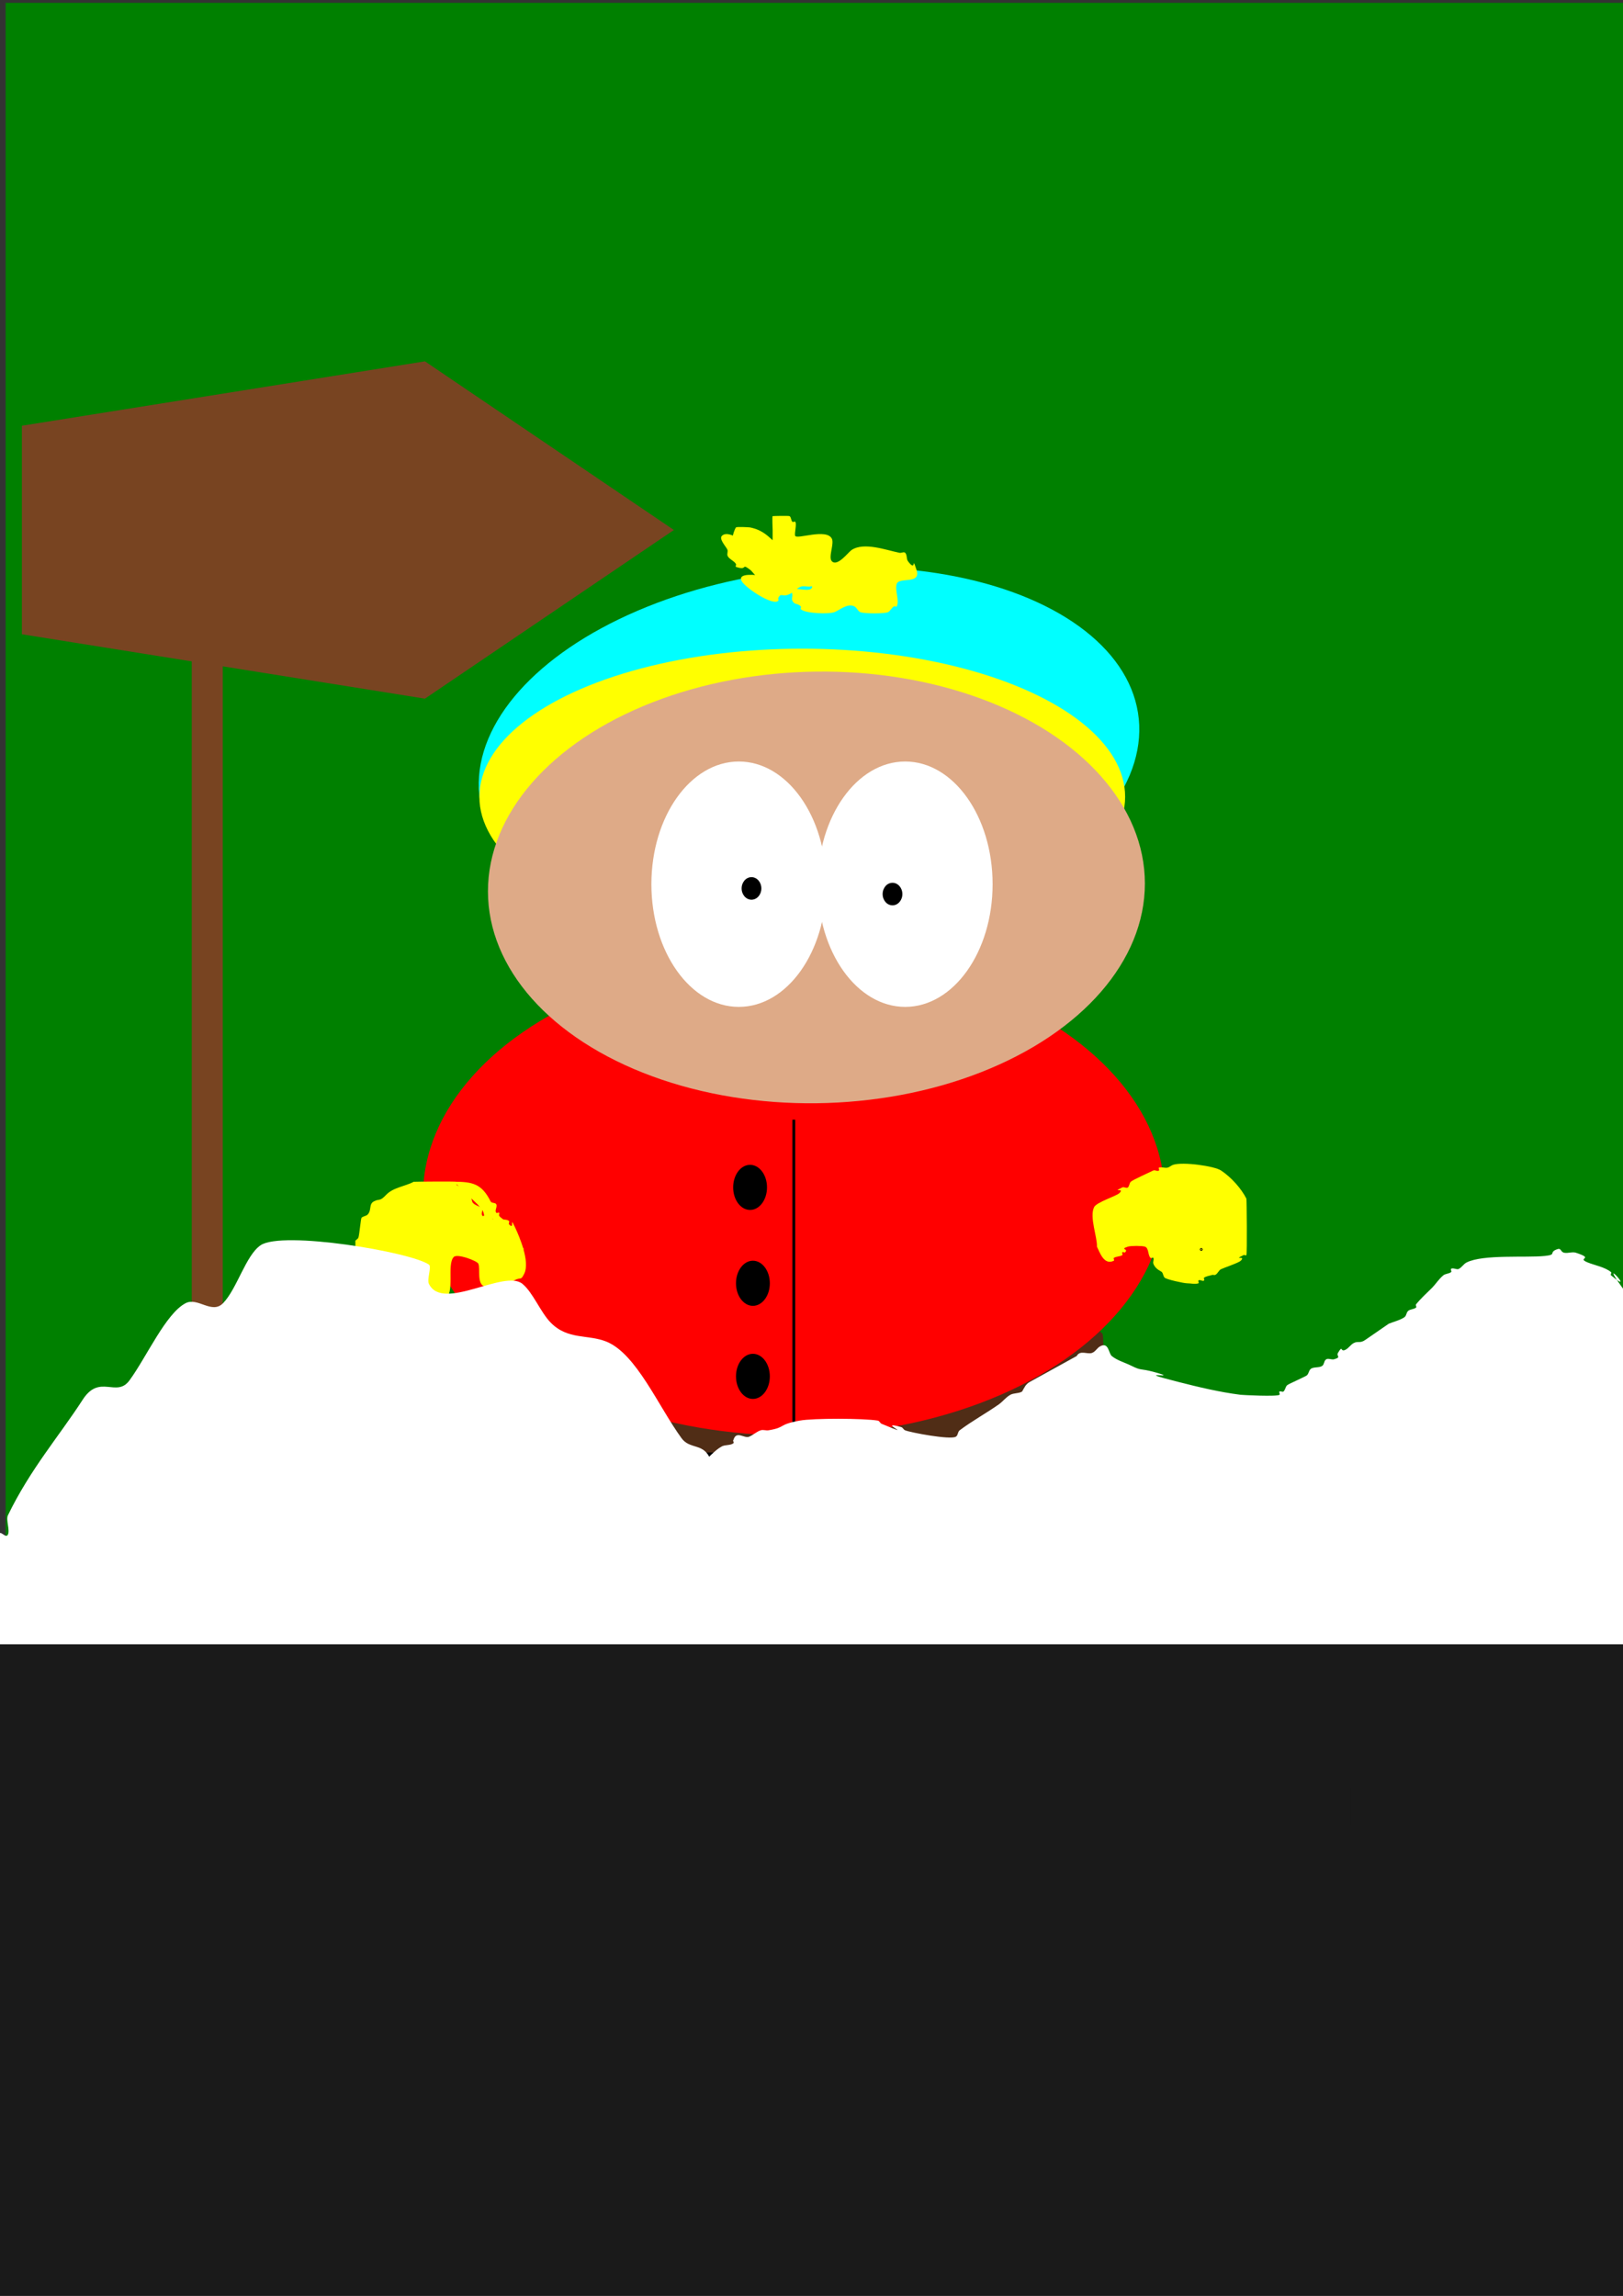 <?xml version="1.0" encoding="UTF-8" standalone="no"?>
<!-- Created with Inkscape (http://www.inkscape.org/) -->

<svg
   width="210mm"
   height="297mm"
   viewBox="0 0 210 297"
   version="1.1"
   id="svg5"
   inkscape:version="1.2.1 (9c6d41e410, 2022-07-14)"
   sodipodi:docname="Cartman.svg"
   xmlns:inkscape="http://www.inkscape.org/namespaces/inkscape"
   xmlns:sodipodi="http://sodipodi.sourceforge.net/DTD/sodipodi-0.dtd"
   xmlns="http://www.w3.org/2000/svg"
   xmlns:svg="http://www.w3.org/2000/svg">
  <rect x="0" y="0" width="210" height="297" fill="#333333" stroke="none"/>
  <sodipodi:namedview
     id="namedview7"
     pagecolor="#ffffff"
     bordercolor="#000000"
     borderopacity="0.25"
     inkscape:showpageshadow="2"
     inkscape:pageopacity="0.0"
     inkscape:pagecheckerboard="0"
     inkscape:deskcolor="#d1d1d1"
     inkscape:document-units="mm"
     showgrid="false"
     inkscape:zoom="0.72515432"
     inkscape:cx="142.03873"
     inkscape:cy="481.96638"
     inkscape:window-width="1920"
     inkscape:window-height="1001"
     inkscape:window-x="-9"
     inkscape:window-y="-9"
     inkscape:window-maximized="1"
     inkscape:current-layer="layer1" />
  <defs
     id="defs2" />
  <g
     inkscape:label="Calque 1"
     inkscape:groupmode="layer"
     id="layer1">
    <rect
       style="fill:#008000;fill-opacity:1;stroke-width:3.71;stroke-dasharray:none"
       id="rect22431"
       width="210.892"
       height="213.446"
       x="0.73"
       y="0.365" />
    <path
       style="fill:#502d16;stroke-width:0.265;stroke-dasharray:none"
       d="m 60.932,170.757 c 0.497,1.506 -0.628,6.406 0,7.662 0.154,0.308 0.576,0.422 0.73,0.73 0.137,0.274 -0.169,0.841 0,1.095 0.286,0.429 0.864,0.633 1.095,1.095 0.231,0.462 0.061,2.25 0.365,2.554 0.192,0.192 0.579,0.139 0.73,0.365 0.535,0.802 -0.305,4.226 0.73,4.743 1.014,0.507 4.605,-2.947 6.568,-2.554 0.865,0.173 2.503,0.704 3.284,1.095 0.154,0.077 0.202,0.31 0.365,0.365 1.18,0.393 2.838,-0.027 4.014,0.365 0.115,0.038 -0.115,0.326 0,0.365 0.346,0.115 0.748,-0.115 1.095,0 0.416,0.139 0.687,0.567 1.095,0.73 0.951,0.381 1.879,0.105 2.919,0.365 0.167,0.042 0.198,0.323 0.365,0.365 1.674,0.419 7.095,0 9.122,0 0.278,0 1.616,0.209 1.824,0 0.086,-0.086 -0.086,-0.279 0,-0.365 0.383,-0.383 2.716,0 3.284,0 4.5,0 9,0 13.5,0 1.537,0 3.621,-0.372 5.108,0 0.167,0.042 0.198,0.323 0.365,0.365 1.03,0.257 1.549,0.03 2.554,0.365 0.331,0.11 7.533,0.247 8.027,0 0.308,-0.154 0.422,-0.576 0.73,-0.73 0.415,-0.207 0.938,0.078 1.824,-0.365 0.689,-0.345 8.744,0.007 9.486,-0.365 3.409,-1.705 0.952,-5.775 1.824,-8.392 0.086,-0.258 0.644,-0.107 0.73,-0.365 0.135,-0.404 0.19,-7.282 0,-7.662 -0.077,-0.154 -0.243,-0.243 -0.365,-0.365"
       id="path15184" />
    <path
       style="fill:#502d16;stroke-width:0.265;stroke-dasharray:none"
       d="m 63.851,171.851 c 2.368,-0.486 5.155,-1.231 7.662,-0.73 0.836,0.167 0.965,0.849 1.824,1.095 0.397,0.114 2.043,-0.085 2.554,0 0.379,0.063 0.721,0.272 1.095,0.365 1.553,0.388 2.55,-0.245 4.378,0.365 0.258,0.086 0.139,0.579 0.365,0.73 0.297,0.198 1.434,0 1.824,0 1.57,0 11.141,0.45 12.041,0 0.154,-0.077 0.211,-0.288 0.365,-0.365 0.876,-0.438 7.329,0 8.392,0 7.784,0 15.568,0 23.351,0 1.834,0 4.271,0.419 5.838,-0.365 0.35,-0.175 1.109,0.117 1.459,0 0.326,-0.109 0.422,-0.576 0.73,-0.73 0.303,-0.151 3.794,-0.56 4.378,-0.365 0.875,0.292 2.095,0.906 2.554,1.824 0.043,0.086 0.103,7.092 0,7.297 -0.443,0.886 -0.158,1.41 -0.365,1.824 -0.077,0.154 -0.31,0.202 -0.365,0.365 -0.217,0.651 0.167,1.523 0,2.189 -0.44,1.762 -0.173,-0.018 -0.73,1.095 -0.11,0.22 0.169,0.926 0,1.095 -0.086,0.086 -0.279,-0.086 -0.365,0 -0.241,0.241 -0.515,1.17 -1.095,1.459 -1.937,0.969 -5.016,0.213 -6.568,0.73 -2.729,0.91 -6.21,0.365 -9.122,0.365 -1.619,0 -6.44,0.407 -7.662,0 -0.258,-0.086 -0.463,-0.312 -0.73,-0.365 -1.169,-0.234 -2.479,0.234 -3.649,0 -0.267,-0.053 -0.472,-0.279 -0.73,-0.365 -1.065,-0.355 -3.727,-0.145 -4.743,0 -4.075,0.582 -0.265,-0.05 -1.824,0.73 -0.88,0.44 -6.718,0 -7.297,0 -5.23,0 -10.459,0 -15.689,0 -1.184,0 -12.52,0.307 -13.135,0 -0.425,-0.213 -0.67,-0.517 -1.095,-0.73 -0.512,-0.256 -1.29,-0.098 -1.824,-0.365 -0.889,-0.445 -2.093,-3.091 -2.554,-4.014 -0.054,-0.109 0.086,-0.279 0,-0.365 -0.086,-0.086 -0.279,0.086 -0.365,0 -0.147,-0.147 0.069,-0.888 0,-1.095 -0.139,-0.416 -0.591,-0.679 -0.73,-1.095 -0.142,-0.425 0.295,-1.894 0,-2.189 -0.086,-0.086 -0.279,0.086 -0.365,0 -0.346,-0.346 0,-3.477 0,-4.014 0,-0.92 -0.363,-4.014 0.73,-4.014"
       id="path13556" />
    <rect
       style="fill:#502d16;stroke-width:0.283;stroke-dasharray:none"
       id="rect11310"
       width="75.892"
       height="19.338"
       x="64.581"
       y="170.392" />
    <ellipse
       style="fill:#ff0000;stroke-width:0.295;stroke-dasharray:none"
       id="path9657"
       cx="102.709"
       cy="154.703"
       rx="47.98"
       ry="31.014" />
    <ellipse
       style="fill:#ffffff;stroke-width:0.429"
       id="ellipse18220"
       cx="116.757"
       cy="114.385"
       rx="11.311"
       ry="15.872" />
    <ellipse
       style="fill:#00ffff;stroke-width:0.428"
       id="path3400"
       cx="100.767"
       cy="107.703"
       rx="42.939"
       ry="24.225"
       transform="matrix(0.995,-0.096,0.041,0.999,0,0)" />
    <ellipse
       style="fill:#ffff00;stroke-width:0.341"
       id="path5658"
       cx="103.804"
       cy="103.074"
       rx="41.777"
       ry="19.155" />
    <rect
       style="fill:#000000;stroke-width:0.265"
       id="rect219"
       width="0"
       height="0"
       x="73.338"
       y="63.486" />
    <ellipse
       style="fill:#deaa87;stroke-width:0.296"
       id="path531"
       cx="105.587"
       cy="116.069"
       rx="42.5"
       ry="27.919"
       transform="matrix(1,-0.012,4.2374107e-4,1,0,0)" />
    <ellipse
       style="fill:#ffffff;stroke-width:0.429"
       id="path737"
       cx="95.595"
       cy="114.385"
       rx="11.311"
       ry="15.872" />
    <ellipse
       style="fill:#000000;stroke-width:0.495"
       id="path845-3"
       cx="97.236"
       cy="114.932"
       rx="1.277"
       ry="1.459" />
    <ellipse
       style="fill:#00ffff;stroke-width:0.265"
       id="path4876"
       cx="108"
       cy="77.351"
       rx="10.216"
       ry="3.284" />
    <path
       style="fill:#ffff00;stroke-width:0.265"
       d="m 141.932,161.27 c 0.069,-1.186 -0.996,-3.845 -0.365,-5.108 0.33,-0.659 2.875,-1.416 3.284,-1.824 0.755,-0.755 -1.154,0.029 0.365,-0.73 0.218,-0.109 0.558,0.172 0.73,0 0.192,-0.192 0.173,-0.537 0.365,-0.73 0.233,-0.233 2.451,-1.226 2.919,-1.459 0.218,-0.109 0.558,0.172 0.73,0 0.086,-0.086 -0.115,-0.326 0,-0.365 0.346,-0.115 0.737,0.072 1.095,0 0.267,-0.053 0.472,-0.279 0.73,-0.365 1.25,-0.417 5.341,0.155 6.203,0.73 1.306,0.87 2.618,2.317 3.284,3.649 0.041,0.083 0.106,7.086 0,7.297 -0.054,0.109 -0.256,-0.054 -0.365,0 -1.518,0.759 0.39,-0.025 -0.365,0.73 -0.279,0.279 -2.18,0.908 -2.554,1.095 -0.308,0.154 -0.422,0.576 -0.73,0.73 -0.109,0.054 -0.243,0 -0.365,0 -0.365,0.122 -0.775,0.152 -1.095,0.365 -0.101,0.068 0.086,0.279 0,0.365 -0.172,0.172 -0.558,-0.172 -0.73,0 -0.086,0.086 0.115,0.326 0,0.365 -0.462,0.154 -0.973,0 -1.459,0 -0.433,0 -2.684,-0.495 -2.919,-0.73 -0.192,-0.192 -0.173,-0.537 -0.365,-0.73 -0.15,-0.15 -0.852,-0.368 -1.095,-1.095 -0.077,-0.231 0.109,-0.512 0,-0.73 -0.054,-0.109 -0.279,0.086 -0.365,0 -0.367,-0.367 -0.193,-1.281 -0.73,-1.459 -0.365,-0.122 -1.824,-0.122 -2.189,0 -1.139,0.38 0.122,0.243 -0.365,0.73 -0.086,0.086 -0.279,-0.086 -0.365,0 -0.086,0.086 0.101,0.297 0,0.365 -0.32,0.213 -0.775,0.152 -1.095,0.365 -0.101,0.068 0.109,0.31 0,0.365 -1.282,0.641 -1.83,-1.106 -2.189,-1.824 z"
       id="path9518" />
    <path
       style="fill:#ffff00;stroke-width:0.265"
       d="M 85.378,192.649 63.486,156.527"
       id="path9522" />
    <circle
       id="path9593"
       style="fill:#ffff00;stroke:#000000;stroke-width:0.265"
       cx="155.432"
       cy="161.635"
       r="0.049" />
    <ellipse
       style="fill:#ff0000;stroke-width:0.265;stroke-dasharray:none"
       id="path9659"
       cx="117.122"
       cy="161.088"
       rx="1.459"
       ry="4.561" />
    <path
       style="fill:#ffff00;stroke-width:0.298;stroke-dasharray:none"
       d="m 45.983,162.195 c 0,-0.564 0,-1.129 0,-1.693 0.133,-0.141 0.338,-0.234 0.398,-0.423 0.124,-0.397 0.304,-2.441 0.398,-2.54 0.21,-0.223 0.586,-0.2 0.795,-0.423 0.536,-0.571 0.124,-1.336 0.795,-1.693 0.747,-0.398 0.73,0.069 1.59,-0.847 0.902,-0.961 2.479,-1.108 3.578,-1.693 0.031,-0.017 5.445,-0.064 5.565,0 0.119,0.063 -0.094,0.324 0,0.423 0.167,0.177 0.952,0.295 1.193,0.423 0.827,0.44 0.57,0.973 0.795,1.693 0.152,0.486 0.949,0.587 1.193,0.847 0.388,0.413 -0.326,0.756 0.398,1.27 0.711,0.505 2.754,-0.031 3.18,0.423 0.094,0.1 -0.094,0.324 0,0.423 0.823,0.876 -0.032,-1.338 0.795,0.423 0.576,1.226 1.918,4.381 1.193,5.926 -0.473,1.006 -0.463,0.458 -1.193,0.847 -1.654,0.881 0.425,-0.029 -0.398,0.847 -0.297,0.316 -3.264,0.111 -3.578,0 -1.022,-0.363 -0.497,-2.329 -0.795,-2.963 -0.161,-0.342 -2.72,-1.337 -3.18,-0.847 -0.945,1.006 0.253,4.733 -1.193,5.503 -0.505,0.269 -1.459,-0.188 -1.988,0 -0.178,0.063 -0.23,0.334 -0.398,0.423 -0.706,0.376 -4.154,0 -5.168,0 -0.265,0 -0.575,0.157 -0.795,0 -1.06,-0.753 -1.515,-1.613 -2.385,-2.54 -0.094,-0.1 -0.338,0.126 -0.398,0 -0.159,-0.339 0.159,-0.931 0,-1.27 -0.866,-1.844 -0.398,3.037 -0.398,-2.54 z"
       id="path9724" />
    <path
       style="fill:#ffff00;stroke-width:0.265;stroke-dasharray:none"
       d="m 59.838,154.703 c 0,0.856 -0.086,-0.172 0.365,0.73 0.109,0.218 -0.109,0.512 0,0.73 0.362,0.724 1.535,0.88 1.824,1.459 0.113,0.225 0.23,1.324 0.365,1.459 0.086,0.086 0.256,-0.054 0.365,0 1.661,0.83 1.481,2.235 3.649,1.824 -1.461,-2.79 -0.844,-2.592 -2.919,-3.284 -0.115,-0.038 -0.279,0.086 -0.365,0 -0.086,-0.086 0.109,-0.31 0,-0.365 -0.326,-0.163 -0.837,0.258 -1.095,0 -0.086,-0.086 0.086,-0.279 0,-0.365 -0.344,-0.344 -0.998,0.154 -1.459,0 -0.206,-0.069 -0.686,-2.016 -0.73,-2.189 z"
       id="path9726" />
    <path
       style="fill:#ffff00;stroke-width:0.265;stroke-dasharray:none"
       d="m 67.865,161.635 c -1.542,-0.675 -2.554,-1.254 -2.554,-2.919 0,-0.243 0.109,-0.512 0,-0.73 -0.154,-0.308 -0.576,-0.422 -0.73,-0.73 -0.054,-0.109 0.086,-0.279 0,-0.365 -0.086,-0.086 -0.279,0.086 -0.365,0 -0.258,-0.258 0.163,-0.768 0,-1.095 -0.122,-0.243 -0.608,-0.122 -0.73,-0.365 -1.146,-2.291 -2.336,-2.554 -4.743,-2.554"
       id="path9728" />
    <path
       style="fill:#ffff00;stroke-width:0.265;stroke-dasharray:none"
       d="m 64.946,160.541 c -0.608,-0.243 -1.263,-0.393 -1.824,-0.73 -0.263,-0.158 -0.328,-2.882 -0.73,-3.284 -0.566,-0.566 -1.119,-1.836 -1.095,-1.824 0.065,0.032 1.752,1.316 1.824,1.459 0.054,0.109 -0.086,0.279 0,0.365 0.086,0.086 0.279,-0.086 0.365,0 0.401,0.401 -0.03,1.824 0.73,1.824"
       id="path9730" />
    <path
       style="fill:#000000;stroke-width:0.265;stroke-dasharray:none"
       d="M 121.135,201.405 104.351,170.757"
       id="path13606" />
    <path
       style="fill:#ffff00;stroke-width:0.265;stroke-dasharray:none"
       d="m 101.432,71.149 c -0.486,-0.122 -1.058,-0.064 -1.459,-0.365 -0.195,-0.146 0,-0.486 0,-0.73 0,-0.486 0,-0.973 0,-1.459 0,-0.169 -0.083,-1.797 0,-1.824 0.067,-0.022 2.094,-0.064 2.189,0 0.226,0.151 0.173,0.537 0.365,0.73 0.086,0.086 0.279,-0.086 0.365,0 0.243,0.243 -0.144,1.537 0,1.824 0.24,0.48 4.053,-1.015 4.743,0.365 0.332,0.664 -0.497,2.422 0,2.919 0.732,0.732 2.108,-1.162 2.554,-1.459 1.601,-1.068 4.483,0.021 6.203,0.365 0.239,0.048 0.558,-0.172 0.73,0 0.272,0.272 0.134,0.787 0.365,1.095 1.168,1.557 0.414,-0.949 1.095,1.095 0.656,1.967 -2.246,0.9 -2.554,1.824 -0.276,0.828 0.387,2.145 0,2.919 -0.054,0.109 -0.264,-0.067 -0.365,0 -0.286,0.191 -0.444,0.539 -0.73,0.73 -0.33,0.22 -3.184,0.232 -3.649,0 -0.308,-0.154 -0.422,-0.576 -0.73,-0.73 -0.893,-0.447 -1.895,0.466 -2.554,0.73 -0.744,0.298 -3.825,0.188 -4.378,-0.365 -0.086,-0.086 0.086,-0.279 0,-0.365 -0.444,-0.444 -0.815,-0.171 -1.095,-0.73 -0.109,-0.218 0,-0.486 0,-0.73 0,-0.243 -0.172,-0.558 0,-0.73 0.323,-0.323 2.554,0.501 2.554,-0.365 0,-0.122 -0.243,0 -0.365,0 -0.365,0 -0.748,-0.115 -1.095,0 -0.585,0.195 -0.968,0.881 -1.824,1.095 -0.597,0.149 -0.773,-0.277 -1.095,0.365 -0.054,0.109 0.086,0.279 0,0.365 -0.714,0.714 -4.33,-1.727 -4.743,-2.554 -0.569,-1.139 1.969,-0.73 2.554,-0.73 0.243,0 -0.527,0.135 -0.73,0 -0.286,-0.191 -0.455,-0.523 -0.73,-0.73 -1.237,-0.928 -0.215,0.172 -1.824,-0.365 -0.115,-0.038 0.054,-0.256 0,-0.365 -0.205,-0.41 -0.951,-0.662 -1.095,-1.095 -0.077,-0.231 0.059,-0.494 0,-0.73 -0.08,-0.318 -1.158,-1.396 -0.73,-1.824 0.83,-0.83 2.775,0.789 3.284,1.095 0.532,0.319 2.444,0.365 1.824,0.365 -0.457,0 -2.362,0.192 -2.554,0 -0.861,-0.861 2.035,0.192 -0.73,-0.73 -0.115,-0.038 -0.279,0.086 -0.365,0 -0.304,-0.304 0.224,-1.683 0.365,-1.824 0.117,-0.117 1.747,-0.016 1.824,0 2.087,0.417 2.72,1.675 4.378,2.919 z"
       id="path15111" />
    <rect
       style="fill:#000000;stroke-width:0.196;stroke-dasharray:none"
       id="rect15197"
       width="77.716"
       height="2.554"
       x="63.851"
       y="187.905" />
    <rect
       style="fill:#000000;stroke-width:0.265;stroke-dasharray:none"
       id="rect15210"
       width="0.365"
       height="40.5"
       x="102.527"
       y="144.851" />
    <ellipse
       style="fill:#000000;stroke-width:0.265;stroke-dasharray:none"
       id="path15212"
       cx="97.054"
       cy="153.608"
       rx="2.189"
       ry="2.919" />
    <ellipse
       style="fill:#000000;stroke-width:0.265;stroke-dasharray:none"
       id="ellipse15214"
       cx="97.419"
       cy="166.013"
       rx="2.189"
       ry="2.919" />
    <ellipse
       style="fill:#000000;stroke-width:0.265;stroke-dasharray:none"
       id="ellipse15216"
       cx="97.419"
       cy="178.054"
       rx="2.189"
       ry="2.919" />
    <path
       style="fill:#000000;stroke-width:0.265;stroke-dasharray:none"
       d="M 133.541,206.878 102.527,140.473"
       id="path15274" />
    <ellipse
       style="fill:#000000;stroke-width:0.495"
       id="ellipse16757"
       cx="115.115"
       cy="115.297"
       rx="1.277"
       ry="1.459" />
    <ellipse
       style="fill:#ffffff;stroke-width:0.429"
       id="ellipse18222"
       cx="117.122"
       cy="114.385"
       rx="11.311"
       ry="15.872" />
    <ellipse
       style="fill:#000000;stroke-width:0.495"
       id="ellipse18224"
       cx="115.48"
       cy="115.662"
       rx="1.277"
       ry="1.459" />
    <rect
       style="fill:#784421;stroke-width:0.265;stroke-dasharray:none"
       id="rect19730"
       width="4.014"
       height="119.676"
       x="24.811"
       y="73.703" />
    <path
       sodipodi:type="star"
       style="fill:#784421;stroke-width:0.265;stroke-dasharray:none"
       id="path21236"
       inkscape:flatsided="true"
       sodipodi:sides="5"
       sodipodi:cx="16.783783"
       sodipodi:cy="52.905407"
       sodipodi:r1="1.4594594"
       sodipodi:r2="1.1807275"
       sodipodi:arg1="0"
       sodipodi:arg2="0.62831853"
       inkscape:rounded="0"
       inkscape:randomized="0"
       d="m 18.243,52.905 -1.008,1.388 -1.632,-0.53 v -1.716 l 1.632,-0.53 z"
       inkscape:transform-center-x="-4.4535671"
       transform="matrix(31.956,0,0,15.72,-495.779,-763.103)"
       inkscape:transform-center-y="-9.6482029e-06" />
    <path
       style="fill:#ffffff;fill-opacity:1;stroke-width:1.262;stroke-dasharray:none"
       d="m -13.5,230.959 c 1.614,-3.327 3.381,-6.366 4.842,-9.98 1.939,-4.796 2.164,-8.335 4.842,-12.475 0.722,-1.116 1.88,-1.007 2.421,-2.495 0.766,-2.104 0.503,-5.297 1.21,-7.485 0.224,-0.692 0.925,0.588 1.21,0 0.285,-0.588 -0.285,-1.907 0,-2.495 2.91,-5.998 6.6,-10.202 9.684,-14.97 2.193,-3.39 4.363,-0.174 6.052,-2.495 2.241,-3.079 4.702,-8.66 7.263,-9.98 1.566,-0.807 3.398,1.488 4.842,0 1.804,-1.86 2.928,-6.17 4.842,-7.485 2.804,-1.927 19.39,0.847 21.789,2.495 0.383,0.263 -0.285,1.907 0,2.495 1.775,3.658 9.746,-1.945 12.105,0 1.351,1.114 2.33,3.649 3.631,4.99 2.241,2.31 4.846,1.499 7.263,2.495 3.851,1.588 6.699,8.374 9.684,12.475 1.062,1.459 2.729,0.635 3.631,2.495 0.285,0.588 -0.285,1.907 0,2.495 0.812,1.673 11.701,11.366 13.315,12.475 1.437,0.987 3.443,-1.153 4.842,0 4.267,3.518 8.779,8.11 13.315,9.98 7.327,3.021 24.861,0 32.683,0 1.781,0 12.169,2.364 13.315,0 0.285,-0.588 -0.285,-1.907 0,-2.495 0.564,-1.162 13.386,-2.641 15.736,-7.485 0.285,-0.588 -0.285,-1.907 0,-2.495 0.704,-1.45 3.825,-1.447 4.842,-2.495 1.546,-1.593 1.216,-5.001 2.421,-7.485"
       id="path22605" />
    <path
       style="fill:#ffffff;fill-opacity:1;stroke-width:1.015;stroke-dasharray:none"
       d="m -64.946,212.351 c 0.486,-5.351 0.973,-10.703 1.459,-16.054"
       id="path22609" />
    <path
       style="fill:#ffffff;fill-opacity:1;stroke-width:0.333;stroke-dasharray:none"
       d="m 47.464,213.429 c 0.833,-0.981 -0.5,-2.307 0,-3.341 0.177,-0.366 0.797,-0.483 1.009,-0.835 0.315,-0.521 0.548,-2.577 1.009,-3.341 0.271,-0.449 1.325,-1.463 1.514,-2.088 0.122,-0.405 -0.28,-0.905 0,-1.253 0.264,-0.328 0.797,-0.483 1.009,-0.835 0.265,-0.438 0.154,-1.235 0.505,-1.67 0.264,-0.328 0.797,-0.483 1.009,-0.835 0.15,-0.249 -0.187,-0.604 0,-0.835 0.209,-0.259 0.743,-0.198 1.009,-0.418 1.089,-0.901 0.75,-1.207 2.523,-2.088 0.646,-0.321 3.263,0 4.037,0 2.994,0 16.074,0.526 17.664,0 4.378,-1.449 8.535,-4.145 12.112,-6.682 0.903,-0.641 1.534,-1.542 2.523,-2.088 0.443,-0.244 1.138,-0.106 1.514,-0.418 0.119,-0.098 -0.14,-0.34 0,-0.418 0.357,-1.273 1.398,-0.161 2.019,-0.418 0.543,-0.224 0.951,-0.649 1.514,-0.835 0.312,-0.103 0.679,0.055 1.009,0 2.307,-0.382 1.133,-0.719 4.037,-1.253 1.744,-0.321 8.243,-0.306 10.094,0 0.233,0.039 0.292,0.33 0.505,0.418 4.874,2.017 -0.941,-0.538 2.523,0.418 0.226,0.062 0.292,0.33 0.505,0.418 0.698,0.289 5.802,1.254 6.561,0.835 0.313,-0.173 0.226,-0.626 0.505,-0.835 1.594,-1.199 3.402,-2.189 5.047,-3.341 0.545,-0.381 0.92,-0.925 1.514,-1.253 0.443,-0.244 1.088,-0.153 1.514,-0.418 0.306,-0.507 0.431,-0.934 1.009,-1.253 2.017,-1.112 4.051,-2.235 6.056,-3.341 0.455,-0.829 1.398,-0.161 2.019,-0.418 0.426,-0.176 0.613,-0.617 1.009,-0.835 1.119,-0.617 1.089,0.901 1.514,1.253 0.694,0.574 1.682,0.835 2.523,1.253 1.423,0.706 1.026,0.283 3.028,0.835 3.785,1.044 -3.533,-0.418 3.028,1.253 2.652,0.675 5.333,1.321 8.075,1.67 0.28,0.036 4.73,0.262 5.047,0 0.119,-0.098 -0.119,-0.319 0,-0.418 0.119,-0.098 0.386,0.098 0.505,0 0.266,-0.22 0.239,-0.615 0.505,-0.835 0.183,-0.152 2.34,-1.101 2.523,-1.253 0.266,-0.22 0.239,-0.615 0.505,-0.835 0.376,-0.311 1.138,-0.106 1.514,-0.418 0.266,-0.22 0.192,-0.663 0.505,-0.835 0.28,-0.154 0.69,0.088 1.009,0 1.004,-0.277 0.236,-0.39 0.505,-0.835 0.681,-1.127 0.226,0.014 1.009,-0.418 0.396,-0.218 0.613,-0.617 1.009,-0.835 0.58,-0.32 0.812,0.081 1.514,-0.418 1.009,-0.696 2.019,-1.392 3.028,-2.088 0.673,-0.278 1.431,-0.446 2.019,-0.835 0.294,-0.194 0.239,-0.615 0.505,-0.835 0.266,-0.22 0.743,-0.198 1.009,-0.418 0.119,-0.098 -0.093,-0.302 0,-0.418 0.598,-0.742 1.329,-1.403 2.019,-2.088 0.538,-0.535 0.919,-1.178 1.514,-1.67 0.266,-0.22 0.743,-0.198 1.009,-0.418 0.119,-0.098 -0.119,-0.319 0,-0.418 0.238,-0.197 0.729,0.154 1.009,0 0.396,-0.218 0.601,-0.633 1.009,-0.835 2.148,-1.067 7.645,-0.582 10.094,-0.835 1.625,-0.168 0.489,-0.411 1.514,-0.835 0.689,-0.285 0.462,0.304 1.009,0.418 0.49,0.101 1.045,-0.155 1.514,0 2.523,0.835 0,0.626 1.514,1.253 0.89,0.368 2.238,0.599 3.028,1.253 0.119,0.098 -0.119,0.319 0,0.418 3.481,2.881 -1.932,-3.082 1.514,1.67 1.514,2.088 0.505,0 1.514,1.253 0.168,0.278 0.336,0.557 0.505,0.835 0,0.139 -0.075,0.293 0,0.418 1.491,2.468 1.273,2.96 2.019,5.429 0.468,1.55 1.247,2.63 1.514,4.176 0.33,1.909 -0.232,3.926 0,5.847 0.085,0.706 0.427,1.381 0.505,2.088 0.023,0.208 -0.348,4.018 0,4.594 0.213,0.352 0.859,0.462 1.009,0.835 0.264,0.656 0.272,11.018 0,11.693 -0.228,0.565 -0.677,1.121 -1.009,1.67 -0.387,0.64 -0.23,1.825 -0.505,2.506 -0.226,0.56 -1.195,0.725 -1.514,1.253 -0.15,0.249 0.106,0.571 0,0.835 -0.167,0.415 -0.767,1.27 -1.009,1.67 -0.603,0.998 -1.897,1.886 -2.523,2.923 -0.231,0.382 0.342,1.387 0,1.67 -0.376,0.311 -1.038,-0.221 -1.514,-0.418"
       id="path22620" />
    <path
       style="fill:#ffffff;fill-opacity:1;stroke-width:0.265;stroke-dasharray:none"
       d="m 176.23,199.946 c -0.711,3.555 0.041,0.627 -0.73,2.554 -0.135,0.337 -0.201,1.862 -0.365,2.189 -0.054,0.109 -0.279,-0.086 -0.365,0 -0.231,0.231 0.152,1.156 0,1.459 -0.154,0.308 -0.621,0.403 -0.73,0.73 -0.077,0.231 0,0.486 0,0.73 -0.243,0.243 -0.602,0.41 -0.73,0.73 -0.136,0.339 0.088,0.741 0,1.095 -0.083,0.334 -0.576,0.422 -0.73,0.73 -0.372,0.745 -0.007,1.839 -0.365,2.554 -0.054,0.109 -0.279,-0.086 -0.365,0 -0.086,0.086 0,0.486 0,0.365 0,-0.365 0,-0.73 0,-1.095"
       id="path22622" />
    <rect
       style="fill:#1a1a1a;fill-opacity:1;stroke-width:0.265;stroke-dasharray:none"
       id="rect22728"
       width="210.527"
       height="84.649"
       x="-0.365"
       y="212.716" />
    <rect
       style="fill:#1a1a1a;fill-opacity:1;stroke-width:0.265;stroke-dasharray:none"
       id="rect22730"
       width="1.459"
       height="4.743"
       x="173.311"
       y="231.324" />
  </g>
</svg>

